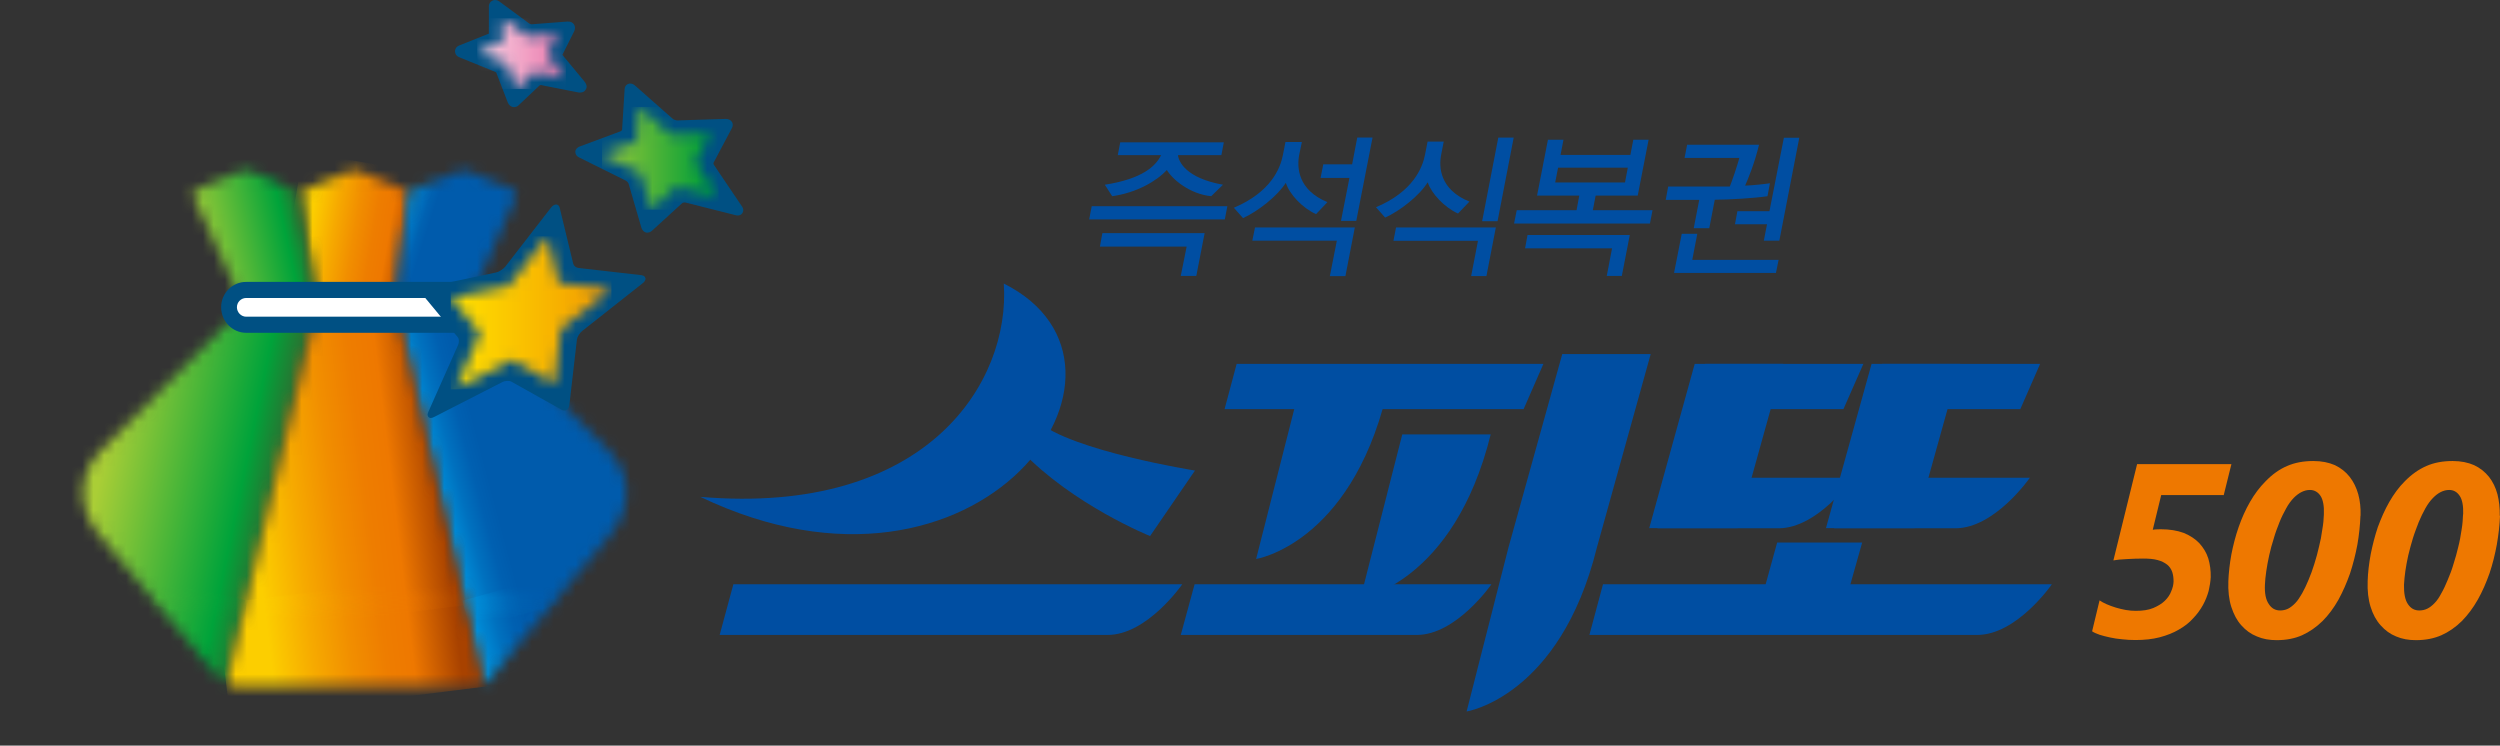 <svg width="228" height="68" viewBox="0 0 228 68" fill="none" xmlns="http://www.w3.org/2000/svg">
<rect x="0" y="0" width="228" height="68" fill="#333333" stroke="none"/>
<mask id="mask0_16_199" style="mask-type:luminance" maskUnits="userSpaceOnUse" x="27" y="15" width="11" height="13">
<path d="M31.88 15.628L29.872 16.459L27.853 17.289L27.373 17.494L28.79 27.836H36.096L37.323 17.494L36.866 17.289L34.847 16.459L32.839 15.628C32.705 15.571 32.527 15.549 32.359 15.549C32.192 15.549 32.014 15.571 31.891 15.628" fill="white"/>
</mask>
<g mask="url(#mask0_16_199)">
<path d="M27.683 13.825L25.331 27.473L37.031 29.571L39.383 15.923L27.683 13.825Z" fill="url(#paint0_linear_16_199)"/>
</g>
<mask id="mask1_16_199" style="mask-type:luminance" maskUnits="userSpaceOnUse" x="17" y="15" width="12" height="13">
<path d="M21.952 15.628L19.944 16.459L17.925 17.289C17.669 17.403 17.557 17.699 17.669 17.972L22.209 27.836H28.79L27.373 17.494L26.905 17.289L24.897 16.459L22.878 15.628C22.755 15.571 22.577 15.549 22.41 15.549C22.242 15.549 22.064 15.571 21.941 15.628" fill="white"/>
</mask>
<g mask="url(#mask1_16_199)">
<path d="M28.258 13.102L14.988 16.127L18.088 30.273L31.358 27.247L28.258 13.102Z" fill="url(#paint1_linear_16_199)"/>
</g>
<mask id="mask2_16_199" style="mask-type:luminance" maskUnits="userSpaceOnUse" x="36" y="15" width="12" height="13">
<path d="M41.819 15.628L39.811 16.459L37.792 17.289L37.323 17.494L36.096 27.836H42.689L47.039 17.972C47.162 17.688 47.039 17.403 46.782 17.289L44.764 16.459L42.756 15.628C42.622 15.571 42.443 15.549 42.276 15.549C42.109 15.549 41.93 15.571 41.807 15.628" fill="white"/>
</mask>
<g mask="url(#mask2_16_199)">
<path d="M37.173 12.195L32.531 26.639L46.088 31.171L50.73 16.728L37.173 12.195Z" fill="url(#paint2_linear_16_199)"/>
</g>
<mask id="mask3_16_199" style="mask-type:luminance" maskUnits="userSpaceOnUse" x="7" y="28" width="22" height="35">
<path d="M22.041 28.185L9.247 41.052C6.782 43.498 7.262 46.809 9.247 49.016L19.944 61.826C20.112 62.042 20.379 62.225 20.658 62.373L28.79 28.594V28.185H22.041Z" fill="white"/>
</mask>
<g mask="url(#mask3_16_199)">
<path d="M7.728 23.629L0.002 60.895L27.852 66.901L35.579 29.635L7.728 23.629Z" fill="url(#paint3_linear_16_199)"/>
</g>
<mask id="mask4_16_199" style="mask-type:luminance" maskUnits="userSpaceOnUse" x="36" y="28" width="22" height="35">
<path d="M36.185 28.185L44.05 62.373C44.328 62.225 44.596 62.054 44.763 61.826L55.45 49.016C57.446 46.82 57.926 43.51 55.45 41.052L42.655 28.185H36.185Z" fill="white"/>
</mask>
<g mask="url(#mask4_16_199)">
<path d="M56.427 22.542L27.665 30.556L37.698 68.013L66.46 59.999L56.427 22.542Z" fill="url(#paint4_linear_16_199)"/>
</g>
<mask id="mask5_16_199" style="mask-type:luminance" maskUnits="userSpaceOnUse" x="20" y="28" width="25" height="35">
<path d="M28.89 28.185L20.669 62.373C20.993 62.52 21.339 62.634 21.629 62.634H43.079C43.38 62.634 43.726 62.532 44.049 62.373L36.185 28.185H28.89Z" fill="white"/>
</mask>
<g mask="url(#mask5_16_199)">
<path d="M43.691 25.294L16.556 28.707L21.01 65.539L48.144 62.126L43.691 25.294Z" fill="url(#paint5_linear_16_199)"/>
</g>
<path d="M46.046 26.43H22.454C21.595 26.43 20.893 27.135 20.893 28.011C20.893 28.887 21.595 29.604 22.454 29.604H46.046" fill="white"/>
<path d="M46.046 30.351H22.454C21.194 30.351 20.168 29.304 20.168 28.018C20.168 26.733 21.194 25.709 22.454 25.709H46.046V27.176H22.454C21.986 27.176 21.607 27.552 21.607 28.018C21.607 28.485 21.986 28.883 22.454 28.883H46.046V30.362V30.351Z" fill="#005083"/>
<mask id="mask6_16_199" style="mask-type:luminance" maskUnits="userSpaceOnUse" x="14" y="54" width="9" height="2">
<path d="M14.032 54.738L14.412 55.181H22.387L22.51 54.738H14.032Z" fill="white"/>
</mask>
<g mask="url(#mask6_16_199)">
<path d="M14.396 53.004L13.946 55.174L22.141 56.942L22.591 54.771L14.396 53.004Z" fill="url(#paint6_linear_16_199)"/>
</g>
<mask id="mask7_16_199" style="mask-type:luminance" maskUnits="userSpaceOnUse" x="42" y="54" width="9" height="2">
<path d="M42.287 54.738L42.388 55.181H50.307L50.687 54.738H42.287Z" fill="white"/>
</mask>
<g mask="url(#mask7_16_199)">
<path d="M50.108 52.567L42.177 54.776L42.87 57.366L50.801 55.157L50.108 52.567Z" fill="url(#paint7_linear_16_199)"/>
</g>
<mask id="mask8_16_199" style="mask-type:luminance" maskUnits="userSpaceOnUse" x="22" y="54" width="21" height="2">
<path d="M22.51 54.738L22.41 55.181H42.387L42.287 54.738H22.51Z" fill="white"/>
</mask>
<g mask="url(#mask8_16_199)">
<path d="M42.097 52.274L22.357 54.757L22.71 57.67L42.449 55.187L42.097 52.274Z" fill="url(#paint8_linear_16_199)"/>
</g>
<path d="M46.894 9.769C46.637 9.769 46.425 9.622 46.314 9.36L45.254 6.607C45.254 6.607 45.176 6.561 45.154 6.55L41.908 5.23C41.518 5.082 41.495 4.752 41.495 4.673C41.495 4.491 41.596 4.263 41.874 4.149L44.585 3.068V0.577C44.585 0.088 45.132 -0.185 45.555 0.145L48.255 2.136C48.255 2.136 48.4 2.215 48.478 2.215L51.746 1.965C52.07 1.954 52.259 2.067 52.36 2.249C52.46 2.42 52.46 2.636 52.382 2.818L51.289 5.003L53.341 7.483C53.498 7.699 53.553 7.926 53.442 8.12C53.352 8.325 53.163 8.438 52.94 8.438H52.784L49.326 7.756C49.27 7.756 49.225 7.779 49.225 7.779L47.285 9.61C47.173 9.724 47.028 9.769 46.872 9.769" fill="#005083"/>
<mask id="mask9_16_199" style="mask-type:luminance" maskUnits="userSpaceOnUse" x="43" y="1" width="9" height="8">
<path d="M45.823 3.822L43.514 4.721L46.214 5.824L47.095 8.122L48.734 6.564L51.612 7.098L49.883 5.016L50.832 3.128L48.088 3.321L45.823 1.66V3.822Z" fill="white"/>
</mask>
<g mask="url(#mask9_16_199)">
<path d="M51.601 1.66H43.514V8.122H51.601V1.66Z" fill="url(#paint9_linear_16_199)"/>
</g>
<path d="M59.041 21.221C58.796 21.221 58.584 21.039 58.495 20.766L57.324 16.739C57.301 16.67 57.178 16.523 57.056 16.466L52.84 14.372C52.483 14.202 52.471 13.94 52.471 13.838C52.471 13.633 52.627 13.462 52.84 13.371L56.632 11.96C56.632 11.96 56.733 11.869 56.733 11.847L56.967 8.115C56.989 7.66 57.502 7.444 57.893 7.785L61.35 10.834C61.451 10.914 61.652 10.982 61.774 10.982L66.192 10.845C66.459 10.845 66.649 10.948 66.76 11.13C66.85 11.289 66.85 11.494 66.76 11.665L65.065 14.861C65.065 14.861 65.065 14.998 65.121 15.055L67.664 18.821C67.853 19.082 67.775 19.287 67.731 19.39C67.619 19.606 67.385 19.697 67.106 19.628L62.544 18.479C62.432 18.445 62.276 18.479 62.243 18.502L59.454 21.05C59.331 21.153 59.198 21.21 59.064 21.21" fill="#005083"/>
<mask id="mask10_16_199" style="mask-type:luminance" maskUnits="userSpaceOnUse" x="54" y="9" width="12" height="11">
<path d="M58.071 12.881L54.903 14.053L58.428 15.793L59.409 19.138L61.73 17.011L65.533 17.978L63.414 14.838L64.819 12.175L61.16 12.289L58.26 9.752L58.071 12.881Z" fill="white"/>
</mask>
<g mask="url(#mask10_16_199)">
<path d="M65.533 9.752H54.903V19.127H65.533V9.752Z" fill="url(#paint10_linear_16_199)"/>
</g>
<path d="M58.852 25.346C58.829 25.267 58.762 25.13 58.506 25.096L52.739 24.436C52.538 24.414 52.326 24.243 52.282 24.061L51.043 18.941C50.954 18.577 50.575 18.543 50.274 18.907L46.068 24.334C45.879 24.55 45.522 24.789 45.254 24.846L38.918 26.189C38.695 26.234 38.539 26.359 38.483 26.507C38.439 26.655 38.472 26.803 38.572 26.917L41.774 30.785C41.863 30.898 41.885 31.217 41.785 31.445L39.063 37.565C38.985 37.736 38.974 37.884 39.041 37.986C39.097 38.066 39.186 38.123 39.286 38.123C39.376 38.123 39.476 38.089 39.588 38.032L45.834 34.835C46.057 34.721 46.437 34.71 46.604 34.789L51.222 37.372C51.523 37.554 51.88 37.349 51.925 36.951L52.616 30.956C52.65 30.728 52.862 30.364 53.085 30.193L58.606 25.836C58.885 25.62 58.885 25.438 58.863 25.346" fill="#005083"/>
<mask id="mask11_16_199" style="mask-type:luminance" maskUnits="userSpaceOnUse" x="41" y="21" width="15" height="15">
<path d="M46.403 26.072L41.105 27.176L43.782 30.407L41.517 35.504L46.715 32.83L50.575 34.992L51.155 29.997L55.773 26.368L50.954 25.822L49.928 21.544L46.403 26.072Z" fill="white"/>
</mask>
<g mask="url(#mask11_16_199)">
<path d="M55.762 21.544H41.105V35.504H55.762V21.544Z" fill="url(#paint11_linear_16_199)"/>
</g>
<path d="M91.546 25.86C92.159 34.814 84.608 47.067 63.871 45.315C89.471 57.557 106.593 33.392 91.546 25.86Z" fill="#004EA2"/>
<path d="M93.152 41.117C97.848 46.055 104.887 48.888 104.887 48.888L108.98 42.914C108.98 42.914 97.692 41.117 94.624 38.421" fill="#004EA2"/>
<path d="M66.883 53.286L65.633 57.906H101.016C104.63 57.906 107.82 53.286 107.82 53.286H66.872H66.883Z" fill="#004EA2"/>
<path d="M146.192 53.286L144.954 57.906H180.325C183.939 57.906 187.13 53.286 187.13 53.286H146.181H146.192Z" fill="#004EA2"/>
<path d="M108.947 53.286L107.687 57.906H129.215C132.818 57.906 136.019 53.286 136.019 53.286H108.936H108.947Z" fill="#004EA2"/>
<path d="M168.535 43.572L167.286 48.18H178.329C181.932 48.18 185.122 43.572 185.122 43.572H168.524H168.535Z" fill="#004EA2"/>
<path d="M112.784 33.184L111.68 37.314H138.953L140.76 33.184H112.784Z" fill="#004EA2"/>
<path d="M171.647 33.184L170.543 37.314H184.252L186.059 33.184H171.647Z" fill="#004EA2"/>
<path d="M118.362 36.03L114.558 50.979C114.558 50.979 123.069 49.637 126.437 36.03" fill="#004EA2"/>
<path d="M127.887 39.616L124.073 54.565C124.073 54.565 132.572 53.223 135.952 39.616H127.887Z" fill="#004EA2"/>
<path d="M137.57 49.938L133.755 64.887C133.755 64.887 142.266 63.545 145.635 49.938L150.543 32.292H142.478L137.57 49.938Z" fill="#004EA2"/>
<path d="M170.688 33.184L166.527 48.168H174.592L178.764 33.184H170.688Z" fill="#004EA2"/>
<path d="M152.405 43.572L151.167 48.18H162.199C165.813 48.18 169.003 43.572 169.003 43.572H152.416H152.405Z" fill="#004EA2"/>
<path d="M155.529 33.184L154.424 37.314H168.122L169.94 33.184H155.529Z" fill="#004EA2"/>
<path d="M154.558 33.184L150.409 48.168H158.462L162.634 33.184H154.558Z" fill="#004EA2"/>
<path d="M169.829 49.482H162.076L160.548 55.023H168.267L169.829 49.482Z" fill="#004EA2"/>
<path d="M99.332 20.009L99.566 18.803H111.936L111.702 20.009H99.332ZM111.535 16.846L110.464 17.893C108.523 17.699 106.95 16.391 106.415 15.504C105.5 16.505 103.66 17.585 101.429 17.893L100.759 16.846C104.228 16.311 105.422 15.117 105.89 14.15H101.942L102.165 12.978H111.613L111.39 14.15H107.43C107.497 14.741 108.155 16.243 111.535 16.846ZM107.686 25.163L108.222 22.489H100.313L100.536 21.26H109.862L109.103 25.163H107.686Z" fill="#004EA2"/>
<path d="M120.024 19.527C118.785 18.981 117.581 17.695 117.268 16.671C116.487 17.9 114.714 19.276 113.364 19.891L112.527 18.947C115.896 17.524 116.766 15.363 117.001 14.134L117.235 12.951H118.73L118.484 14.134C118.272 15.272 118.361 17.32 121.061 18.434L120.024 19.527ZM121.284 25.17L121.92 21.95H114.212L114.457 20.744H123.56L122.701 25.181H121.284V25.17ZM122.299 20.141L123.069 16.227H120.436L120.682 14.987H123.314L123.783 12.541H125.177L123.693 20.141H122.299Z" fill="#004EA2"/>
<path d="M132.963 19.468C131.736 18.922 130.531 17.636 130.208 16.624C129.438 17.864 127.664 19.24 126.326 19.843L125.489 18.899C128.858 17.488 129.728 15.304 129.962 14.109L130.196 12.915H131.669L131.435 14.109C131.212 15.236 131.301 17.284 134.011 18.387L132.963 19.479V19.468ZM134.168 25.179L134.792 21.959H127.084L127.319 20.742H136.421L135.562 25.179H134.168ZM135.171 20.173L136.644 12.551H138.049L136.577 20.173H135.171Z" fill="#004EA2"/>
<path d="M138.083 20.386L138.328 19.169H143.783L144.028 17.837H140.18L141.173 12.741H142.589L142.322 14.129H148.691L148.958 12.741H150.353L149.36 17.837H145.523L145.266 19.169H150.71L150.475 20.386H138.094H138.083ZM146.538 25.164L147.018 22.65H139.087L139.31 21.433H148.635L147.91 25.164H146.527H146.538ZM148.456 15.289H142.098L141.831 16.643H148.2L148.456 15.289Z" fill="#004EA2"/>
<path d="M156.388 18.215L155.886 20.809H154.469L154.971 18.226H151.915L152.138 17.009H157.76C157.983 16.451 158.418 15.177 158.63 14.403H153.632L153.867 13.197H160.426C160.013 14.881 159.477 16.201 159.154 16.929C159.946 16.895 160.905 16.793 161.418 16.713L161.195 17.896C160.024 18.067 157.682 18.215 156.399 18.215M152.673 24.893L153.376 21.32H154.793L154.335 23.698H162.21L161.965 24.893H152.684H152.673ZM160.861 21.946L161.151 20.456H158.228L158.451 19.261H161.374L162.69 12.56H164.095L162.277 21.946H160.872H160.861Z" fill="#004EA2"/>
<path d="M202.768 45.151H197.102L196.332 48.314C196.466 48.291 196.589 48.279 196.678 48.279C196.778 48.268 196.912 48.268 197.057 48.268C197.86 48.268 198.563 48.382 199.143 48.598C199.745 48.848 200.203 49.144 200.582 49.542C200.939 49.941 201.229 50.396 201.396 50.93C201.552 51.454 201.631 52.034 201.619 52.637C201.597 53.035 201.53 53.456 201.43 53.888C201.307 54.332 201.14 54.764 200.906 55.185C200.671 55.606 200.37 56.027 200.013 56.391C199.667 56.789 199.232 57.119 198.719 57.415C198.217 57.711 197.648 57.938 196.968 58.12C196.31 58.291 195.574 58.371 194.748 58.371C194.336 58.371 193.934 58.348 193.544 58.303C193.142 58.268 192.763 58.212 192.417 58.132C192.071 58.052 191.759 57.984 191.491 57.893C191.212 57.791 190.978 57.7 190.8 57.575L191.48 54.753C191.658 54.878 191.87 54.992 192.127 55.106C192.395 55.219 192.662 55.322 192.963 55.413C193.265 55.504 193.566 55.572 193.867 55.629C194.202 55.686 194.492 55.709 194.793 55.709C195.418 55.709 195.953 55.629 196.388 55.447C196.812 55.265 197.169 55.049 197.437 54.787C197.704 54.525 197.905 54.23 198.017 53.922C198.15 53.615 198.217 53.331 198.229 53.046C198.229 52.728 198.195 52.432 198.106 52.159C198.005 51.886 197.86 51.67 197.648 51.499C197.414 51.317 197.135 51.169 196.778 51.078C196.422 50.976 195.975 50.941 195.44 50.941C195.206 50.941 194.971 50.941 194.726 50.953C194.481 50.964 194.224 50.976 193.99 50.987C193.756 51.01 193.51 51.021 193.298 51.033C193.075 51.067 192.885 51.078 192.741 51.112L194.904 42.329H203.505L202.802 45.162L202.768 45.151Z" fill="#EE7800"/>
<path d="M215.273 47.05C215.239 47.892 215.15 48.768 214.994 49.667C214.826 50.566 214.603 51.442 214.325 52.295C214.023 53.149 213.677 53.945 213.265 54.696C212.841 55.447 212.361 56.095 211.815 56.641C211.235 57.21 210.599 57.642 209.941 57.938C209.271 58.234 208.491 58.382 207.632 58.382C206.974 58.382 206.371 58.28 205.825 58.041C205.278 57.825 204.81 57.483 204.408 57.028C204.006 56.584 203.717 56.027 203.493 55.344C203.281 54.673 203.192 53.888 203.226 52.989C203.259 52.216 203.348 51.397 203.505 50.543C203.672 49.702 203.884 48.871 204.163 48.075C204.442 47.267 204.787 46.493 205.2 45.776C205.613 45.059 206.081 44.434 206.617 43.899C207.219 43.273 207.866 42.807 208.58 42.5C209.283 42.193 210.086 42.045 210.978 42.045C211.748 42.045 212.384 42.181 212.941 42.42C213.488 42.682 213.945 43.046 214.291 43.489C214.648 43.944 214.905 44.479 215.072 45.071C215.239 45.685 215.306 46.334 215.284 47.028M211.937 46.903C211.971 46.141 211.859 45.583 211.636 45.23C211.391 44.866 211.067 44.684 210.666 44.684C210.153 44.684 209.662 44.934 209.182 45.412C208.948 45.663 208.702 45.981 208.502 46.357C208.279 46.755 208.067 47.176 207.888 47.631C207.699 48.109 207.509 48.598 207.364 49.121C207.197 49.633 207.063 50.145 206.951 50.646C206.84 51.135 206.751 51.635 206.684 52.09C206.617 52.568 206.572 52.978 206.561 53.331C206.527 54.116 206.639 54.696 206.918 55.094C207.174 55.492 207.52 55.674 207.955 55.674C208.189 55.674 208.435 55.629 208.669 55.515C208.892 55.401 209.126 55.219 209.338 54.992C209.55 54.776 209.74 54.48 209.952 54.116C210.153 53.752 210.354 53.342 210.543 52.876C210.733 52.432 210.911 51.943 211.067 51.431C211.235 50.919 211.369 50.395 211.491 49.872C211.625 49.349 211.725 48.837 211.792 48.302C211.882 47.813 211.926 47.324 211.937 46.903Z" fill="#EE7800"/>
<path d="M228 47.05C227.967 47.892 227.866 48.768 227.71 49.667C227.543 50.566 227.331 51.442 227.041 52.295C226.739 53.149 226.394 53.945 225.97 54.696C225.546 55.447 225.055 56.095 224.52 56.641C223.94 57.21 223.315 57.642 222.646 57.938C221.965 58.234 221.196 58.382 220.326 58.382C219.668 58.382 219.076 58.28 218.519 58.041C217.983 57.825 217.515 57.483 217.113 57.028C216.712 56.584 216.41 56.027 216.198 55.344C215.987 54.673 215.897 53.888 215.931 52.989C215.953 52.216 216.053 51.397 216.209 50.543C216.377 49.702 216.589 48.871 216.857 48.075C217.158 47.267 217.492 46.493 217.905 45.776C218.318 45.059 218.775 44.434 219.311 43.899C219.924 43.273 220.582 42.807 221.285 42.5C221.988 42.193 222.78 42.045 223.683 42.045C224.442 42.045 225.089 42.181 225.635 42.42C226.193 42.682 226.639 43.046 226.996 43.489C227.353 43.944 227.609 44.479 227.766 45.071C227.922 45.685 227.989 46.334 227.978 47.028M224.642 46.903C224.665 46.141 224.564 45.583 224.33 45.23C224.085 44.866 223.772 44.684 223.371 44.684C222.846 44.684 222.356 44.934 221.887 45.412C221.642 45.663 221.408 45.981 221.196 46.357C220.973 46.755 220.772 47.176 220.582 47.631C220.404 48.109 220.203 48.598 220.047 49.121C219.89 49.633 219.757 50.145 219.634 50.646C219.523 51.135 219.433 51.635 219.366 52.09C219.299 52.568 219.266 52.978 219.244 53.331C219.232 54.116 219.333 54.696 219.601 55.094C219.868 55.492 220.203 55.674 220.638 55.674C220.883 55.674 221.118 55.629 221.363 55.515C221.597 55.401 221.831 55.219 222.043 54.992C222.255 54.776 222.456 54.48 222.646 54.116C222.858 53.752 223.047 53.342 223.237 52.876C223.427 52.432 223.616 51.943 223.761 51.431C223.929 50.919 224.074 50.395 224.196 49.872C224.33 49.349 224.419 48.837 224.498 48.302C224.587 47.813 224.609 47.324 224.631 46.903" fill="#EE7800"/>
<defs>
<linearGradient id="paint0_linear_16_199" x1="28.071" y1="21.828" x2="37.498" y2="23.452" gradientUnits="userSpaceOnUse">
<stop stop-color="#FCCE00"/>
<stop offset="0.23" stop-color="#F6A900"/>
<stop offset="0.43" stop-color="#F18E00"/>
<stop offset="0.61" stop-color="#EE7D00"/>
<stop offset="0.75" stop-color="#EE7800"/>
<stop offset="1" stop-color="#A84200"/>
</linearGradient>
<linearGradient id="paint1_linear_16_199" x1="17.687" y1="22.405" x2="27.928" y2="20.16" gradientUnits="userSpaceOnUse">
<stop stop-color="#AACE36"/>
<stop offset="0.8" stop-color="#00A33A"/>
<stop offset="1" stop-color="#306C30"/>
</linearGradient>
<linearGradient id="paint2_linear_16_199" x1="37.029" y1="16.934" x2="44.402" y2="19.304" gradientUnits="userSpaceOnUse">
<stop stop-color="#00A0E9"/>
<stop offset="0.03" stop-color="#0098E2"/>
<stop offset="0.19" stop-color="#0076C4"/>
<stop offset="0.31" stop-color="#0062B2"/>
<stop offset="0.4" stop-color="#005BAC"/>
<stop offset="1" stop-color="#005BAC"/>
</linearGradient>
<linearGradient id="paint3_linear_16_199" x1="8.927" y1="44.28" x2="24.624" y2="47.534" gradientUnits="userSpaceOnUse">
<stop stop-color="#AACE36"/>
<stop offset="0.8" stop-color="#00A33A"/>
<stop offset="1" stop-color="#306C30"/>
</linearGradient>
<linearGradient id="paint4_linear_16_199" x1="39.019" y1="44.532" x2="52.549" y2="40.907" gradientUnits="userSpaceOnUse">
<stop stop-color="#00A0E9"/>
<stop offset="0.08" stop-color="#008CD7"/>
<stop offset="0.2" stop-color="#0071BF"/>
<stop offset="0.31" stop-color="#0060B1"/>
<stop offset="0.4" stop-color="#005BAC"/>
<stop offset="1" stop-color="#005BAC"/>
</linearGradient>
<linearGradient id="paint5_linear_16_199" x1="22.997" y1="46.247" x2="40.056" y2="44.184" gradientUnits="userSpaceOnUse">
<stop stop-color="#FCCE00"/>
<stop offset="0.23" stop-color="#F6A900"/>
<stop offset="0.43" stop-color="#F18E00"/>
<stop offset="0.61" stop-color="#EE7D00"/>
<stop offset="0.75" stop-color="#EE7800"/>
<stop offset="1" stop-color="#A84200"/>
</linearGradient>
<linearGradient id="paint6_linear_16_199" x1="7.243" y1="54.626" x2="22.952" y2="57.883" gradientUnits="userSpaceOnUse">
<stop stop-color="#AACE36"/>
<stop offset="0.8" stop-color="#00A33A"/>
<stop offset="1" stop-color="#306C30"/>
</linearGradient>
<linearGradient id="paint7_linear_16_199" x1="45.064" y1="57.51" x2="58.584" y2="53.891" gradientUnits="userSpaceOnUse">
<stop stop-color="#00A0E9"/>
<stop offset="0.08" stop-color="#008CD7"/>
<stop offset="0.2" stop-color="#0071BF"/>
<stop offset="0.31" stop-color="#0060B1"/>
<stop offset="0.4" stop-color="#005BAC"/>
<stop offset="1" stop-color="#005BAC"/>
</linearGradient>
<linearGradient id="paint8_linear_16_199" x1="25.569" y1="58.156" x2="42.617" y2="56.095" gradientUnits="userSpaceOnUse">
<stop stop-color="#FCCE00"/>
<stop offset="0.23" stop-color="#F6A900"/>
<stop offset="0.43" stop-color="#F18E00"/>
<stop offset="0.61" stop-color="#EE7D00"/>
<stop offset="0.75" stop-color="#EE7800"/>
<stop offset="1" stop-color="#A84200"/>
</linearGradient>
<linearGradient id="paint9_linear_16_199" x1="44.334" y1="7.425" x2="52.421" y2="7.425" gradientUnits="userSpaceOnUse">
<stop stop-color="#F7C9DD"/>
<stop offset="1" stop-color="#EB6EA5"/>
</linearGradient>
<linearGradient id="paint10_linear_16_199" x1="53.912" y1="11.471" x2="64.542" y2="11.471" gradientUnits="userSpaceOnUse">
<stop stop-color="#AACE36"/>
<stop offset="1" stop-color="#009E38"/>
</linearGradient>
<linearGradient id="paint11_linear_16_199" x1="41.183" y1="28.865" x2="55.841" y2="28.865" gradientUnits="userSpaceOnUse">
<stop stop-color="#FFE100"/>
<stop offset="1" stop-color="#F39800"/>
</linearGradient>
</defs>
</svg>
